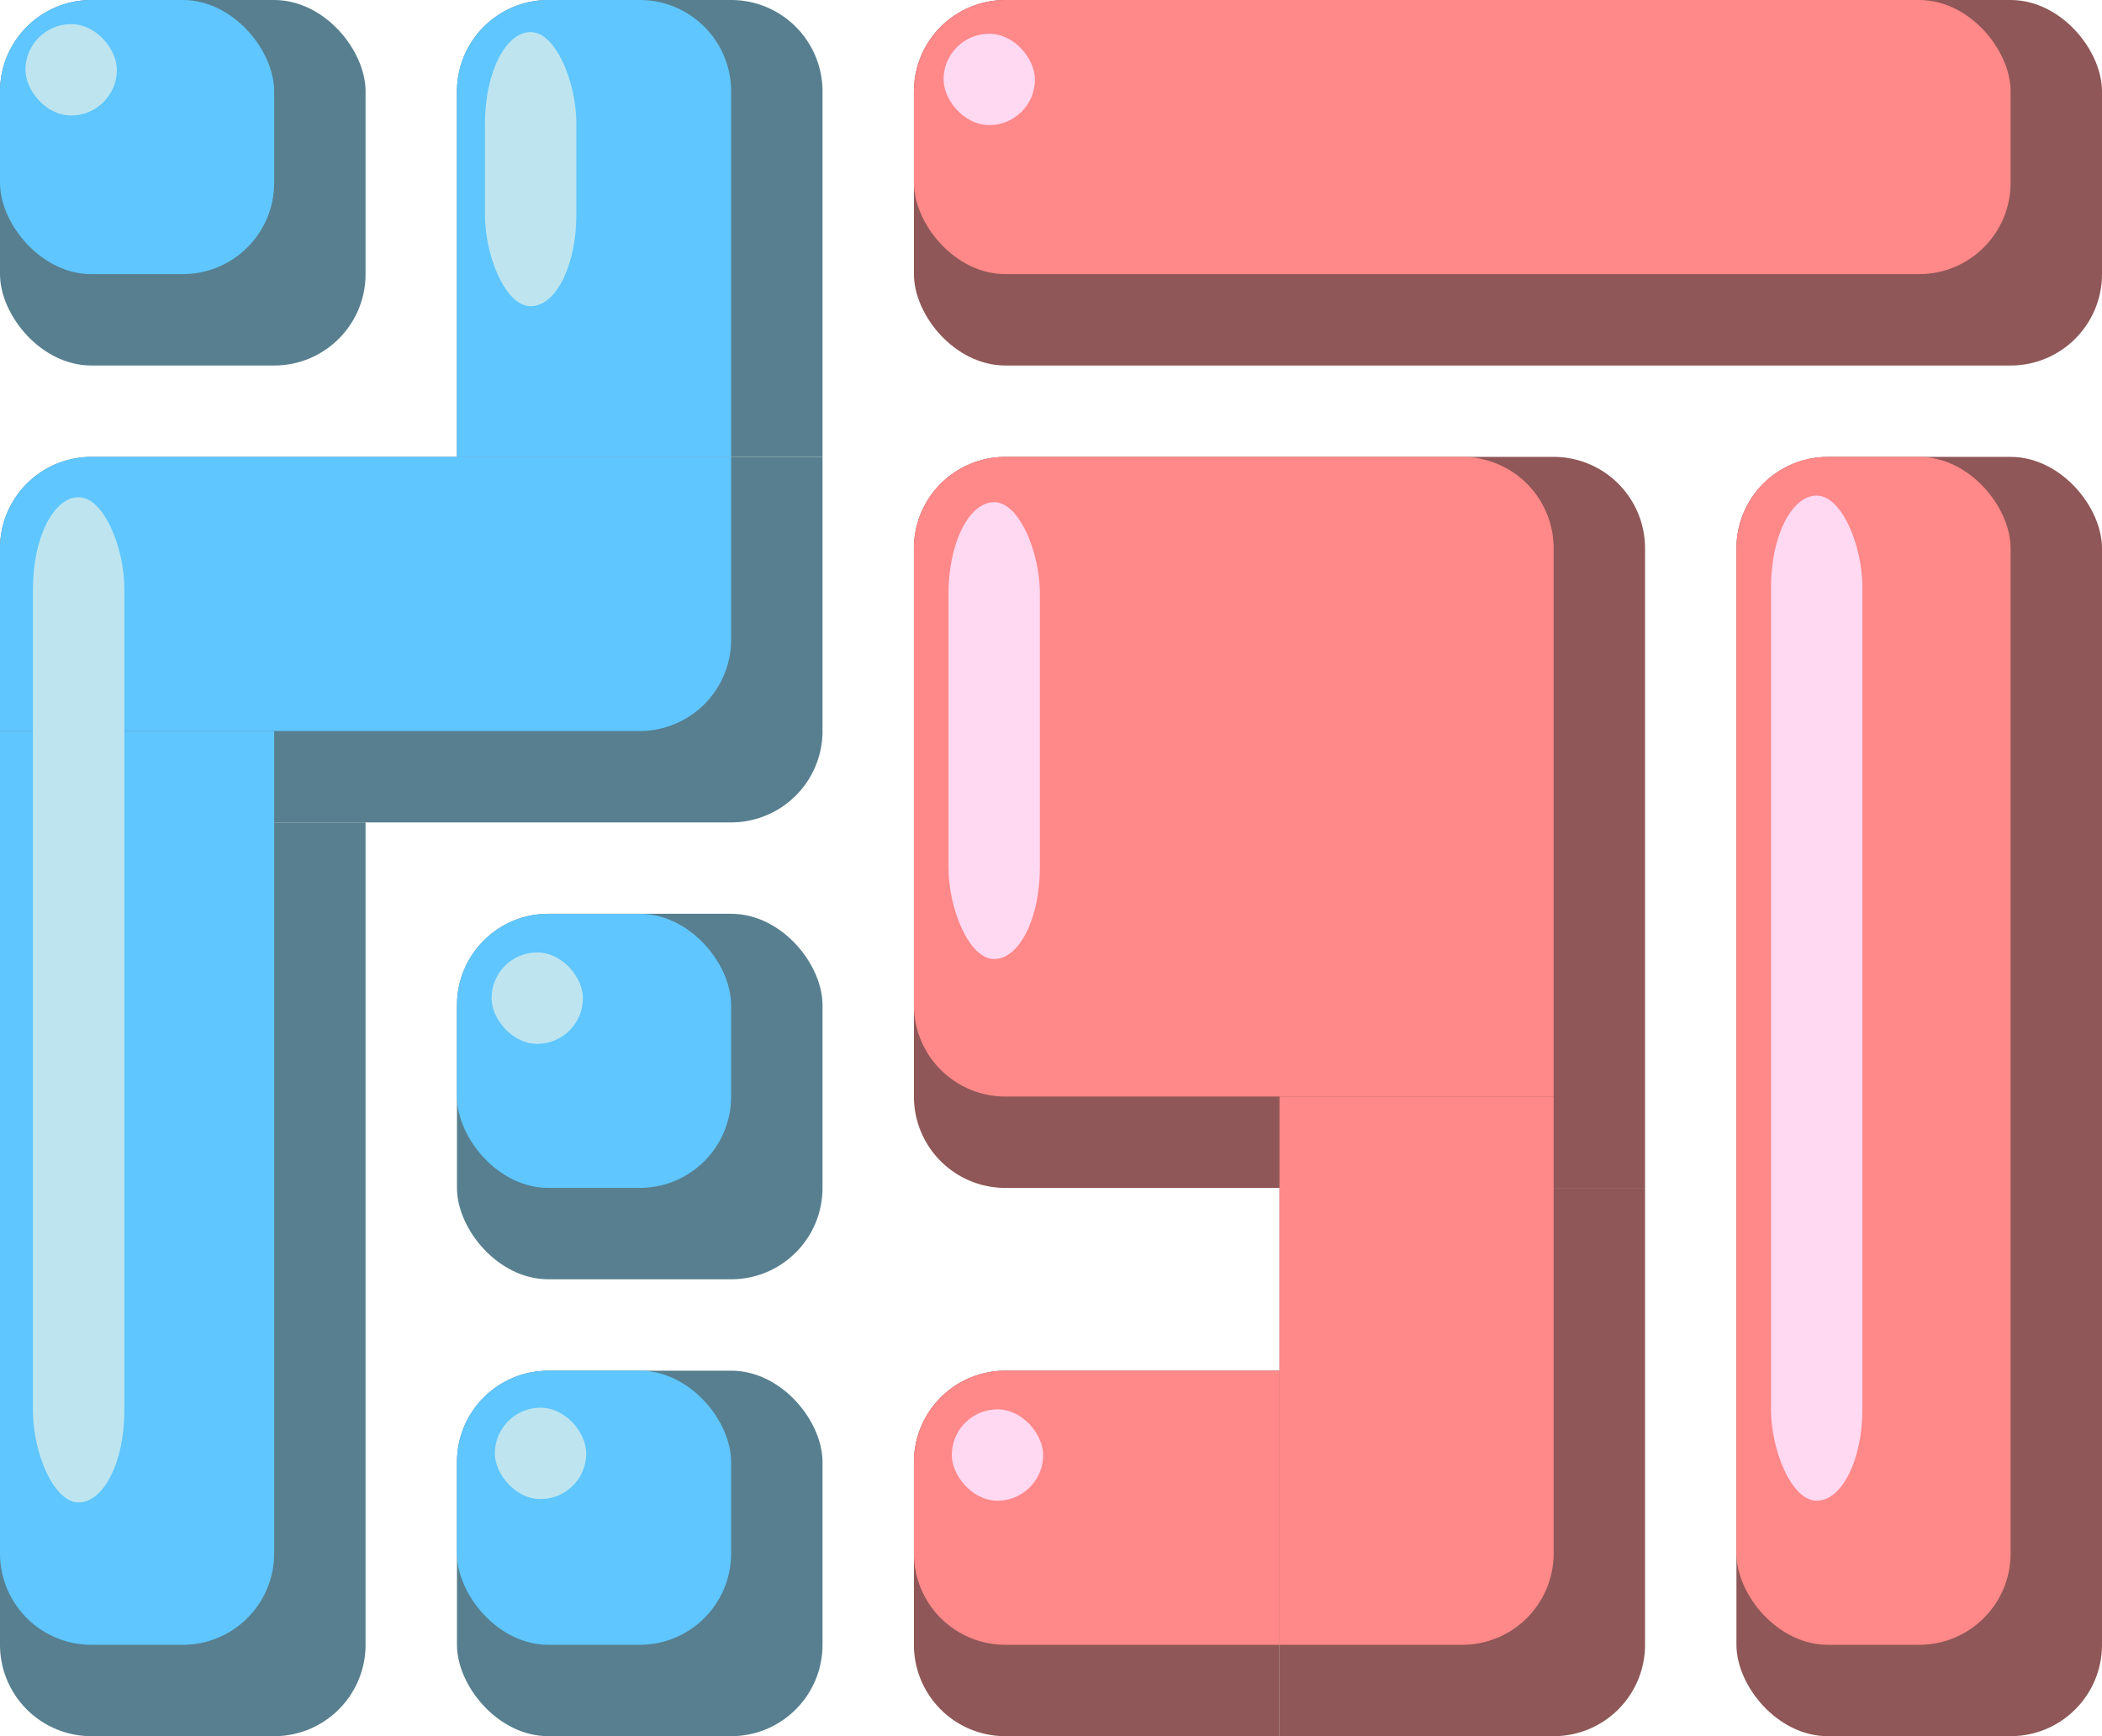 <?xml version="1.0" encoding="utf-8"?>
<svg xmlns="http://www.w3.org/2000/svg" viewBox="5.09 5.09 115 95" width="115px" height="95px" xmlns:bx="https://boxy-svg.com">
  <defs>
    <linearGradient id="color-1" bx:pinned="true" gradientUnits="userSpaceOnUse" gradientTransform="matrix(1, 0, 0, 1, -1074.55, -1149.55)">
      <title>shadow1</title>
      <stop style="stop-color: rgb(143, 87, 87);"/>
    </linearGradient>
    <linearGradient id="color-6" gradientUnits="userSpaceOnUse" gradientTransform="matrix(1, 0, 0, 1, -1289.46, -1379.46)">
      <title>shadow2</title>
      <stop style="stop-color: rgb(87, 127, 143);"/>
    </linearGradient>
    <linearGradient id="color-2" bx:pinned="true" gradientUnits="userSpaceOnUse" gradientTransform="matrix(0.667, 0, 0, 0.923, -953.487, -1114.649)">
      <title>foreground1</title>
      <stop style="stop-color: rgb(255, 136, 136);"/>
    </linearGradient>
    <linearGradient id="color-4" gradientUnits="userSpaceOnUse" gradientTransform="matrix(0.5, 0, 0, 0.244, -1237.89, -741.668)">
      <title>fireground2</title>
      <stop style="stop-color: rgb(95, 198, 255);"/>
    </linearGradient>
    <linearGradient id="color-3" bx:pinned="true" gradientUnits="userSpaceOnUse" gradientTransform="matrix(0.5, 0, 0, 0.244, -815.971, -277.411)">
      <title>highlight1</title>
      <stop style="stop-color: rgb(255, 216, 241);"/>
    </linearGradient>
    <linearGradient id="color-5" gradientUnits="userSpaceOnUse" gradientTransform="matrix(0.5, 0, 0, 0.244, -1067.718, -505.548)">
      <title>highlight2</title>
      <stop style="stop-color: rgb(190, 229, 239);"/>
    </linearGradient>
  </defs>
  <rect x="100.09" y="30.09" width="20" height="70" style="fill: url(&quot;#color-1&quot;);" rx="5" ry="5" transform="matrix(1, 0, 0, 1, 0, -1.7763568394002505e-15)"/>
  <rect style="stroke-width: 1; fill: url(&quot;#color-1&quot;);" x="55.09" y="5.09" width="65" height="20" rx="5" ry="5" transform="matrix(1, 0, 0, 1, 0, -1.7763568394002505e-15)"/>
  <path style="stroke-width: 1; fill: url(&quot;#color-1&quot;);" d="M 60.09 30.09 H 90.09 A 5 5 0 0 1 95.09 35.09 V 70.09 A 0 0 0 0 1 95.09 70.09 H 60.09 A 5 5 0 0 1 55.09 65.09 V 35.09 A 5 5 0 0 1 60.09 30.09 Z" bx:shape="rect 55.09 30.09 40 40 0 5 5 0 5 5 0 0 0 0 5 5 2@84018d42" transform="matrix(1, 0, 0, 1, 0, -1.7763568394002505e-15)"/>
  <path style="stroke-width: 1; fill: url(&quot;#color-1&quot;);" d="M 75.09 70.09 H 95.09 A 0 0 0 0 1 95.09 70.09 V 95.09 A 5 5 0 0 1 90.09 100.09 H 75.09 A 0 0 0 0 1 75.09 100.09 V 70.09 A 0 0 0 0 1 75.09 70.09 Z" bx:shape="rect 75.09 70.09 20 30 0 0 0 0 0 0 0 5 5 0 0 0 2@3e22face" transform="matrix(1, 0, 0, 1, 0, -1.7763568394002505e-15)"/>
  <path style="stroke-width: 1; fill: url(&quot;#color-1&quot;);" d="M 60.09 80.09 H 75.09 A 0 0 0 0 1 75.09 80.09 V 100.09 A 0 0 0 0 1 75.09 100.09 H 60.09 A 5 5 0 0 1 55.09 95.09 V 85.09 A 5 5 0 0 1 60.09 80.09 Z" bx:shape="rect 55.09 80.09 20 20 0 5 5 0 0 0 0 0 0 0 5 5 2@d7f4bb58" transform="matrix(1, 0, 0, 1, 0, -1.7763568394002505e-15)"/>
  <path style="stroke-width: 1; fill: url(&quot;#color-6&quot;);" d="M 35.09 5.09 H 45.09 A 5 5 0 0 1 50.09 10.09 V 30.09 A 0 0 0 0 1 50.09 30.09 H 30.09 A 0 0 0 0 1 30.09 30.09 V 10.09 A 5 5 0 0 1 35.09 5.09 Z" bx:shape="rect 30.09 5.09 20 25 0 5 5 0 5 5 0 0 0 0 0 0 2@18ee7dc6" transform="matrix(1, 0, 0, 1, 0, -1.7763568394002505e-15)"/>
  <path style="stroke-width: 1; fill: url(&quot;#color-6&quot;);" d="M 10.09 30.09 H 50.09 A 0 0 0 0 1 50.09 30.09 V 45.09 A 5 5 0 0 1 45.09 50.09 H 5.09 A 0 0 0 0 1 5.09 50.09 V 35.09 A 5 5 0 0 1 10.09 30.09 Z" bx:shape="rect 5.09 30.09 45 20 0 5 5 0 0 0 0 5 5 0 0 0 2@52e82dd9" transform="matrix(1, 0, 0, 1, 0, -1.7763568394002505e-15)"/>
  <path style="stroke-width: 1; fill: url(&quot;#color-6&quot;);" d="M 5.09 50.09 H 25.09 A 0 0 0 0 1 25.09 50.09 V 95.09 A 5 5 0 0 1 20.09 100.09 H 10.09 A 5 5 0 0 1 5.09 95.09 V 50.09 A 0 0 0 0 1 5.09 50.09 Z" bx:shape="rect 5.09 50.09 20 50 0 0 0 0 0 0 0 5 5 0 5 5 2@5b3cccb9" transform="matrix(1, 0, 0, 1, 0, -1.7763568394002505e-15)"/>
  <rect x="30.09" y="80.09" width="20" height="20" style="stroke-width: 1; fill: url(&quot;#color-6&quot;);" rx="5" ry="5" transform="matrix(1, 0, 0, 1, 0, -1.7763568394002505e-15)"/>
  <rect x="30.09" y="55.09" width="20" height="20" style="stroke-width: 1; fill: url(&quot;#color-6&quot;);" rx="5" ry="5" transform="matrix(1, 0, 0, 1, 0, -1.7763568394002505e-15)"/>
  <rect x="5.09" y="5.09" width="20" height="20" style="stroke-width: 1; fill: url(&quot;#color-6&quot;);" rx="5" ry="5" transform="matrix(1, 0, 0, 1, 0, -1.7763568394002505e-15)"/>
  <rect x="100.09" y="30.09" width="15" height="65" style="stroke-width: 1; fill: url(&quot;#color-2&quot;);" rx="5" ry="5" transform="matrix(1, 0, 0, 1, 0, -1.7763568394002505e-15)"/>
  <path style="stroke-width: 1; fill: url(&quot;#color-2&quot;);" d="M 60.09 30.09 H 85.09 A 5 5 0 0 1 90.09 35.09 V 65.09 A 0 0 0 0 1 90.09 65.09 H 60.09 A 5 5 0 0 1 55.09 60.09 V 35.09 A 5 5 0 0 1 60.09 30.09 Z" bx:shape="rect 55.09 30.09 35 35 0 5 5 0 5 5 0 0 0 0 5 5 2@5c67fe6b" transform="matrix(1, 0, 0, 1, 0, -1.7763568394002505e-15)"/>
  <path style="stroke-width: 1; fill: url(&quot;#color-2&quot;);" d="M 75.09 65.09 H 90.09 A 0 0 0 0 1 90.09 65.09 V 90.09 A 5 5 0 0 1 85.09 95.09 H 75.09 A 0 0 0 0 1 75.09 95.09 V 65.09 A 0 0 0 0 1 75.09 65.09 Z" bx:shape="rect 75.09 65.09 15 30 0 0 0 0 0 0 0 5 5 0 0 0 2@89272e01" transform="matrix(1, 0, 0, 1, 0, -1.7763568394002505e-15)"/>
  <path style="stroke-width: 1; fill: url(&quot;#color-2&quot;);" d="M 60.09 80.09 H 75.09 A 0 0 0 0 1 75.09 80.09 V 95.09 A 0 0 0 0 1 75.09 95.09 H 60.09 A 5 5 0 0 1 55.09 90.09 V 85.09 A 5 5 0 0 1 60.09 80.09 Z" bx:shape="rect 55.09 80.09 20 15 0 5 5 0 0 0 0 0 0 0 5 5 2@fa93cb41" transform="matrix(1, 0, 0, 1, 0, -1.7763568394002505e-15)"/>
  <rect x="30.09" y="55.09" width="15" height="15" style="stroke-width: 1; fill: url(&quot;#color-4&quot;);" rx="5" ry="5" transform="matrix(1, 0, 0, 1, 0, -1.7763568394002505e-15)"/>
  <rect x="30.09" y="80.09" width="15" height="15" style="stroke-width: 1; fill: url(&quot;#color-4&quot;);" rx="5" ry="5" transform="matrix(1, 0, 0, 1, 0, -1.7763568394002505e-15)"/>
  <rect x="5.09" y="5.09" width="15" height="15" style="stroke-width: 1; fill: url(&quot;#color-4&quot;);" rx="5" ry="5" transform="matrix(1, 0, 0, 1, 0, -1.7763568394002505e-15)"/>
  <rect style="stroke-width: 1; fill: url(&quot;#color-2&quot;);" x="55.09" y="5.09" width="60" height="15" rx="5" ry="5" transform="matrix(1, 0, 0, 1, 0, -1.7763568394002505e-15)"/>
  <path style="stroke-width: 1; fill: url(&quot;#color-4&quot;);" d="M 35.09 5.09 H 40.09 A 5 5 0 0 1 45.09 10.09 V 30.09 A 0 0 0 0 1 45.09 30.09 H 30.09 A 0 0 0 0 1 30.09 30.09 V 10.09 A 5 5 0 0 1 35.09 5.09 Z" bx:shape="rect 30.09 5.09 15 25 0 5 5 0 5 5 0 0 0 0 0 0 2@156b813d" transform="matrix(1, 0, 0, 1, 0, -1.7763568394002505e-15)"/>
  <path style="stroke-width: 1; fill: url(&quot;#color-4&quot;);" d="M 10.09 30.09 H 45.09 A 0 0 0 0 1 45.09 30.09 V 40.09 A 5 5 0 0 1 40.09 45.09 H 5.09 A 0 0 0 0 1 5.09 45.09 V 35.09 A 5 5 0 0 1 10.09 30.09 Z" bx:shape="rect 5.09 30.09 40 15 0 5 5 0 0 0 0 5 5 0 0 0 2@a06b5638" transform="matrix(1, 0, 0, 1, 0, -1.7763568394002505e-15)"/>
  <path style="stroke-width: 1; fill: url(&quot;#color-4&quot;);" d="M 5.09 45.09 H 20.09 A 0 0 0 0 1 20.09 45.09 V 90.09 A 5 5 0 0 1 15.09 95.09 H 10.09 A 5 5 0 0 1 5.09 90.09 V 45.09 A 0 0 0 0 1 5.09 45.09 Z" bx:shape="rect 5.09 45.09 15 50 0 0 0 0 0 0 0 5 5 0 5 5 2@6b36402a" transform="matrix(1, 0, 0, 1, 0, -1.7763568394002505e-15)"/>
  <rect x="56.982" y="32.567" width="5" height="25" style="stroke-width: 1; fill: url(&quot;#color-3&quot;);" rx="5" ry="5" transform="matrix(1, 0, 0, 1, 0, -1.7763568394002505e-15)"/>
  <rect x="101.982" y="32.206" width="5" height="55" style="stroke-width: 1; fill: url(&quot;#color-3&quot;);" rx="5" ry="5" transform="matrix(1, 0, 0, 1, 0, -1.7763568394002505e-15)"/>
  <rect x="56.712" y="6.936" width="5" height="5" style="stroke-width: 1; fill: url(&quot;#color-3&quot;);" rx="5" ry="5" transform="matrix(1, 0, 0, 1, 0, -1.7763568394002505e-15)"/>
  <rect x="6.483" y="6.41" width="5" height="5" style="stroke-width: 1; fill: url(&quot;#color-5&quot;);" rx="5" ry="5" transform="matrix(1, 0, 0, 1, 0, -1.7763568394002505e-15)"/>
  <rect x="31.982" y="57.206" width="5" height="5" style="stroke-width: 1; fill: url(&quot;#color-5&quot;);" rx="5" ry="5" transform="matrix(1, 0, 0, 1, 0, -1.7763568394002505e-15)"/>
  <rect x="32.163" y="82.116" width="5" height="5" style="stroke-width: 1; fill: url(&quot;#color-5&quot;);" rx="5" ry="5" transform="matrix(1, 0, 0, 1, 0, -1.7763568394002505e-15)"/>
  <rect x="6.892" y="32.297" width="5" height="55" style="stroke-width: 1; fill: url(&quot;#color-5&quot;);" rx="5" ry="5" transform="matrix(1, 0, 0, 1, 0, -1.7763568394002505e-15)"/>
  <rect x="31.622" y="6.846" width="5" height="15" style="stroke-width: 1; fill: url(&quot;#color-5&quot;);" rx="5" ry="5" transform="matrix(1, 0, 0, 1, 0, -1.7763568394002505e-15)"/>
  <rect x="57.163" y="82.206" width="5" height="5" style="stroke-width: 1; fill: url(&quot;#color-3&quot;);" rx="5" ry="5" transform="matrix(1, 0, 0, 1, 0, -1.7763568394002505e-15)"/>
</svg>